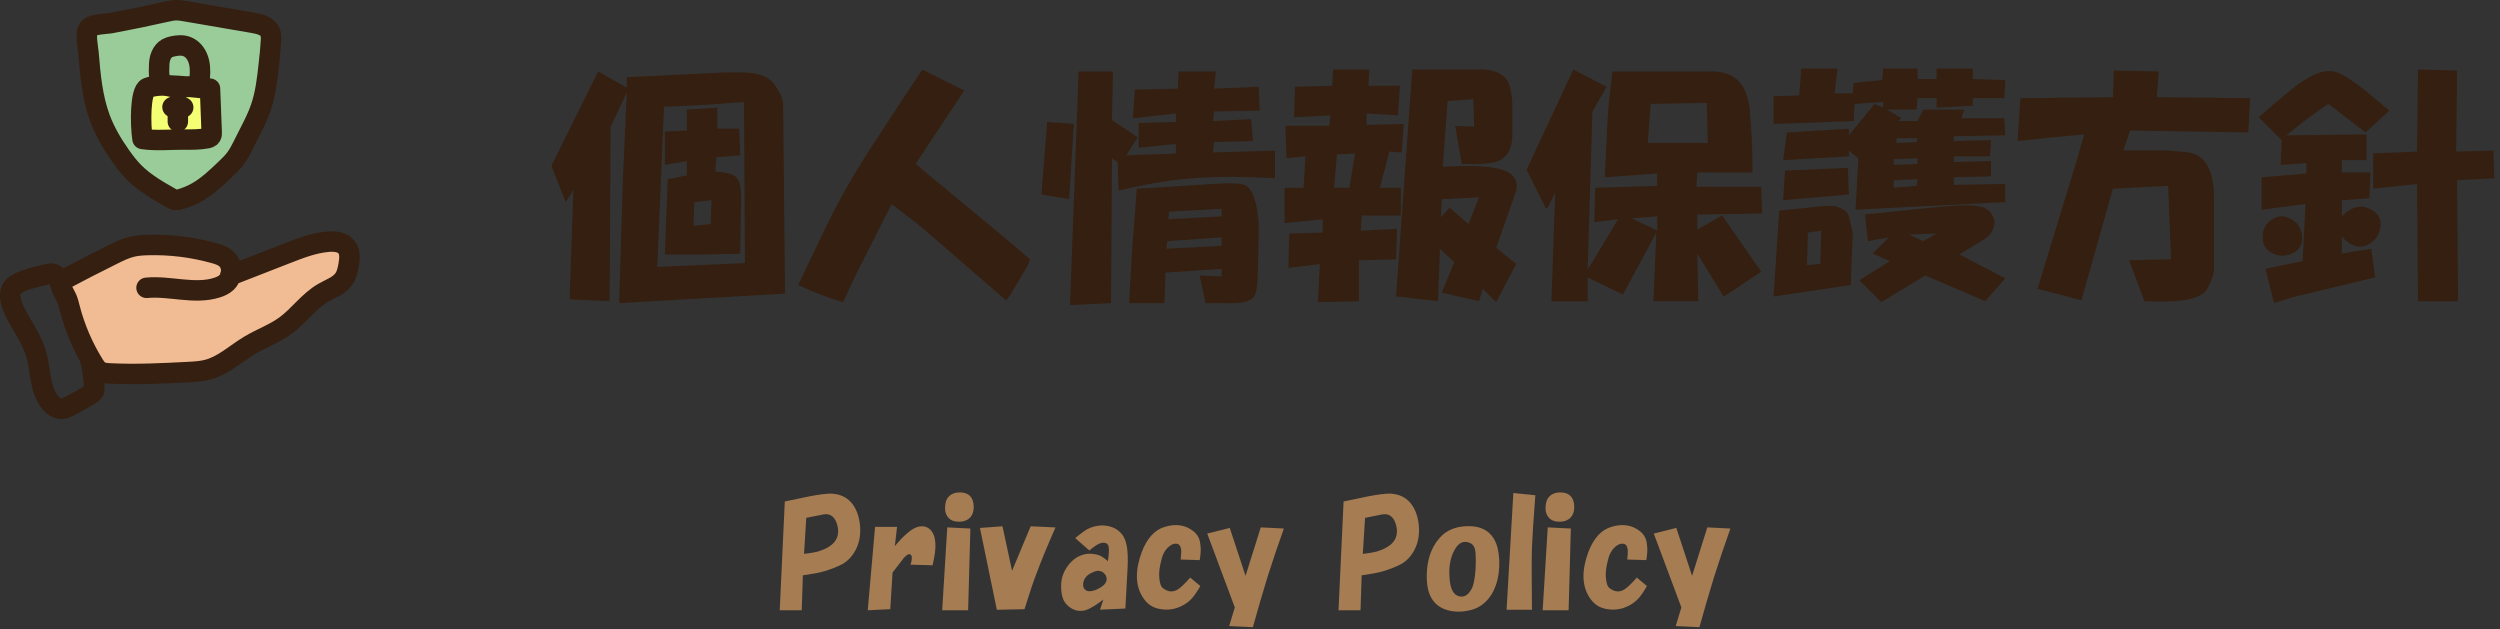 <?xml version="1.0" encoding="UTF-8"?>
<svg id="_レイヤー_2" data-name="レイヤー 2" xmlns="http://www.w3.org/2000/svg" viewBox="0 0 611.18 153.88">
  <rect x="0" y="0" width="611.18" height="153.88" fill="#333333" stroke="none"/>
  <defs>
    <style>
      .cls-1 {
        fill: #f1bb93;
      }

      .cls-1, .cls-2, .cls-3, .cls-4 {
        stroke: #341f10;
        stroke-linecap: round;
        stroke-linejoin: round;
        stroke-width: 5px;
      }

      .cls-5 {
        fill: #341f10;
      }

      .cls-2 {
        fill: #f5ff73;
      }

      .cls-3 {
        fill: none;
      }

      .cls-6 {
        fill: #a67c52;
      }

      .cls-4 {
        fill: #9c9;
      }
    </style>
  </defs>
  <g id="_タイトル" data-name="タイトル">
    <g>
      <path class="cls-6" d="M196.28,140.65l-.28,8.55h-5.38l1.24-26.6,5.93-1.24c2.39-.46,4.18-.69,5.38-.69,2.11.09,3.77.83,4.96,2.21,1.1,1.29,1.79,2.99,2.07,5.1.28,2.3,0,4.32-.83,6.07-.83,1.75-1.98,3.03-3.45,3.86-1.2.64-2.71,1.24-4.55,1.79-.92.28-2.62.6-5.1.96ZM197.11,126.59l-.55,8.82c1.56-.18,2.66-.37,3.31-.55,1.56-.46,2.76-1.06,3.58-1.79.73-.64,1.19-1.42,1.38-2.34.18-1.01.04-2.07-.41-3.17-.64-1.47-1.7-2.07-3.17-1.79l-4.14.83Z"/>
      <path class="cls-6" d="M218.2,139.96l-.55,8.96-5.51.28,1.79-20.4h5.38l-.55,4.69c1.01-1.19,1.93-2.16,2.76-2.89,1.29-1.19,2.48-1.84,3.58-1.93.92-.09,1.7.19,2.34.83.74.74,1.15,1.84,1.24,3.31.09,1.29-.14,3.08-.69,5.38l-5.38-.14c.37-1.19.41-1.98.14-2.34-.37-.46-.96-.23-1.79.69l-2.76,3.58Z"/>
      <path class="cls-6" d="M237.23,129.2l-.55,19.99h-6.34l1.24-20.26,5.65.28ZM231.99,126.72c-.64-.64-.96-1.47-.96-2.48,0-1.29.32-2.25.96-2.89.64-.64,1.52-.97,2.62-.97s1.93.28,2.48.83c.64.64.96,1.56.96,2.76,0,1.1-.32,1.98-.96,2.62-.64.64-1.52.96-2.62.96s-1.93-.28-2.48-.83Z"/>
      <path class="cls-6" d="M243.7,149.06l-4.13-19.99,5.51-.41,2.34,10.89,4.55-10.89,6.07.28c-2.02,4.6-3.54,8.27-4.55,11.03-.74,1.84-1.75,4.82-3.03,8.96l-6.75.14Z"/>
      <path class="cls-6" d="M266.31,134.58l-3.45-3.03c1.65-1.38,2.85-2.21,3.58-2.48,1.38-.55,2.71-.73,4-.55,1.84.28,3.21,1.1,4.13,2.48.46.74.78,1.7.96,2.89.18,1.29.23,2.9.14,4.82l-.55,10.06-6.2.28.83-2.48c-1.93,1.47-3.4,2.34-4.41,2.62-1.75.46-3.31-.05-4.69-1.52-.83-.92-1.24-2.39-1.24-4.41,0-1.65.46-3.17,1.38-4.55,1.29-1.93,2.94-3.03,4.96-3.31.83-.09,1.75,0,2.76.28.64.19,1.42.69,2.34,1.52.28-1.93.32-3.17.14-3.72-.28-.73-.92-.96-1.93-.69-.64.19-1.56.78-2.76,1.79ZM266.73,144.51c.73-.09,1.47-.37,2.21-.83,1.47-.83,1.93-1.84,1.38-3.03-.46-.73-1.1-1.1-1.93-1.1-.37,0-.92.19-1.65.55-1.1.55-1.75,1.38-1.93,2.48-.09.74.09,1.29.55,1.65.37.28.83.37,1.38.28Z"/>
      <path class="cls-6" d="M288.64,136.79c.09-.92.14-1.65.14-2.21-.09-1.01-.46-1.56-1.1-1.65-.74-.09-1.47.23-2.21.96-.74.74-1.24,1.7-1.52,2.9-.46,1.75-.64,3.17-.55,4.27.09,1.47.41,2.39.96,2.76,1.19.92,2.39,1.01,3.58.28.73-.46,1.74-1.42,3.03-2.9l2.48,2.07c-.83,1.47-1.61,2.57-2.34,3.31-.92.92-2.07,1.61-3.45,2.07-1.47.46-2.99.5-4.55.14-1.56-.37-2.8-1.29-3.72-2.76-1.84-2.85-1.93-6.52-.28-11.03,1.29-3.4,3.17-5.47,5.65-6.2,2.76-.83,5.1-.46,7.03,1.1,1.01.83,1.56,1.88,1.65,3.17.18.92.14,2.21-.14,3.86l-4.69-.14Z"/>
      <path class="cls-6" d="M300.5,153.05l1.38-4.55-6.75-18.06,5.51-1.38,3.86,11.72,3.72-11.85,5.65.28c-1.38,3.86-2.71,7.81-4,11.85-1.29,4.23-2.48,8.32-3.58,12.27l-5.79-.28Z"/>
      <path class="cls-6" d="M332.89,140.65l-.28,8.55h-5.38l1.24-26.6,5.93-1.24c2.39-.46,4.18-.69,5.38-.69,2.11.09,3.77.83,4.96,2.21,1.1,1.29,1.79,2.99,2.07,5.1.28,2.3,0,4.32-.83,6.07-.83,1.75-1.98,3.03-3.45,3.86-1.2.64-2.71,1.24-4.55,1.79-.92.28-2.62.6-5.1.96ZM333.72,126.59l-.55,8.82c1.56-.18,2.66-.37,3.31-.55,1.56-.46,2.76-1.06,3.58-1.79.73-.64,1.19-1.42,1.38-2.34.18-1.01.04-2.07-.41-3.17-.64-1.47-1.7-2.07-3.17-1.79l-4.14.83Z"/>
      <path class="cls-6" d="M358.53,128.65c4.04-.18,6.57,1.56,7.58,5.24.46,1.93.55,4,.28,6.2-.28,2.11-.92,3.95-1.93,5.51-1.2,1.75-2.71,2.9-4.55,3.45-1.65.46-3.17.6-4.55.41-2.3-.28-4-1.19-5.1-2.76-1.2-1.65-1.65-4.18-1.38-7.58.28-3.12,1.33-5.7,3.17-7.72,1.56-1.74,3.72-2.66,6.48-2.76ZM356.6,145.75c1.29.37,2.34-.23,3.17-1.79.46-.83.78-2.39.96-4.69.09-1.47.09-2.85,0-4.14-.09-1.19-.51-1.98-1.24-2.34-1.38-.64-2.53-.32-3.45.96-1.38,1.93-1.93,4.5-1.65,7.72.18,2.48.92,3.91,2.21,4.27Z"/>
      <path class="cls-6" d="M368.32,149.06l1.65-28.53,5.38.55c-.46,6.07-.74,10.29-.83,12.68-.09,2.48-.09,7.58,0,15.3h-6.2Z"/>
      <path class="cls-6" d="M384.03,129.2l-.55,19.99h-6.34l1.24-20.26,5.65.28ZM378.8,126.72c-.64-.64-.96-1.47-.96-2.48,0-1.29.32-2.25.96-2.89.64-.64,1.52-.97,2.62-.97s1.93.28,2.48.83c.64.64.96,1.56.96,2.76,0,1.1-.32,1.98-.96,2.62-.64.64-1.52.96-2.62.96s-1.93-.28-2.48-.83Z"/>
      <path class="cls-6" d="M397.82,136.79c.09-.92.14-1.65.14-2.21-.09-1.01-.46-1.56-1.1-1.65-.74-.09-1.47.23-2.21.96-.74.74-1.24,1.7-1.52,2.9-.46,1.75-.64,3.17-.55,4.27.09,1.47.41,2.39.96,2.76,1.19.92,2.39,1.01,3.58.28.73-.46,1.74-1.42,3.03-2.9l2.48,2.07c-.83,1.47-1.61,2.57-2.34,3.31-.92.92-2.07,1.61-3.45,2.07-1.47.46-2.99.5-4.55.14-1.56-.37-2.8-1.29-3.72-2.76-1.84-2.85-1.93-6.52-.28-11.03,1.29-3.4,3.17-5.47,5.65-6.2,2.76-.83,5.1-.46,7.03,1.1,1.01.83,1.56,1.88,1.65,3.17.18.92.14,2.21-.14,3.86l-4.69-.14Z"/>
      <path class="cls-6" d="M409.67,153.05l1.38-4.55-6.75-18.06,5.51-1.38,3.86,11.72,3.72-11.85,5.65.28c-1.38,3.86-2.71,7.81-4,11.85-1.29,4.23-2.48,8.32-3.58,12.27l-5.79-.28Z"/>
    </g>
    <g>
      <g>
        <path class="cls-5" d="M146.23,17.47l6.99,3.96v-2.56l24.24-1.17h3.5c2.95,0,5.2.47,6.76,1.4.93.62,1.78,1.63,2.56,3.03.78,1.4,1.17,2.49,1.17,3.26l.47,46.38-40.32,2.33-.23-.23.93-30.53.93-20.74-3.96,8.39-.23,42.65-9.79-.47.93-26.8-1.87,3.03-3.5-8.86,11.42-23.07ZM182.12,64.32l-.23-39.39-9.32.7-10.25.47-1.63,39.15,21.44-.93ZM167.9,31.92v-5.13l7.46-.47v5.13h5.36l.23,6.53-5.83.47-.23,3.5c2.64.16,4.35.62,5.13,1.4.78.78,1.17,2.49,1.17,5.13l-.23,13.52-8.86.23h-9.56l.7-18.41,4.66-.93v-3.5l-5.36.93v-8.16l5.36-.23ZM173.73,54.76l.23-5.83-4.2.47-.23,5.83,4.19-.47Z"/>
        <path class="cls-5" d="M225.47,17l10.25,5.13-11.89,17.95,23.07,19.11,4.89,4.2-.47,1.4-4.43,7.46-.93,1.17-20.74-17.95-7.23-5.59-8.86,17.48-3.03,6.53c-3.26-.93-6.92-2.33-10.95-4.2,2.48-5.28,5.05-10.64,7.69-16.08,3.26-6.53,7.22-13.28,11.89-20.28l10.72-16.31Z"/>
        <path class="cls-5" d="M256,29.82l6.53.47-1.17,18.41-6.76-1.17,1.4-17.71ZM272.08,17.47l-.23,11.89,6.29,4.2-2.8,4.43,12.12-.47v-2.33l-9.09.93v-6.06l9.09-.23v-2.1l-10.49,1.17.47-6.99,10.49-.23.23-4.2h9.09l-.47,4.2,10.95-.47.23,5.83-11.19.23-.23,2.33,9.32-.47.47,5.36-9.56.23-.23,2.56,15.15-.47v6.76l-5.36-.23c-8.39-.31-15.93.08-22.61,1.17-2.95.47-6.37,1.17-10.25,2.1l-.23-6.99-1.4-.93-.23,35.42-10.02.47,2.1-57.1h8.39ZM276.04,74.1l.7-12.58,1.17-15.38,18.88-1.17c4.5-.31,7.14-.15,7.92.47,1.08.78,1.86,2.25,2.33,4.43.47,2.02.7,4.28.7,6.76l-.23,9.09c0,3.73-.31,5.98-.93,6.76-.93,1.24-3.03,1.78-6.29,1.63h-5.59l-1.4-6.76,5.36.23v-1.86l-13.75.93-.23,7.46h-8.62ZM298.65,60.12v-2.1l-13.28.93-.23,1.86,13.52-.7ZM298.65,52.9v-1.86l-12.82.7-.23,1.86,13.05-.7Z"/>
        <path class="cls-5" d="M318.69,45.9l.47-7.69-4.66.47-.23-7.92h10.72l.23-2.56-8.86.47.23-7.46,9.09-.23.23-3.96h8.86l-.23,3.96h7.69l-.47,7.22-7.69-.47v2.8l9.09-.23-.47,6.99-3.03-.23-2.33,8.86h5.13v6.76h-9.56l-.23,3.73,8.86-.47-.23,7.46-9.09.23v10.02l-10.02.23.47-9.32-7.69.93.23-8.39,8.16-.23v-3.26l-9.32.93v-8.62h4.66ZM329.88,45.9l1.4-8.39-4.43.23-.7,8.16h3.73ZM341.3,72.47l3.96-55.47h17.48c2.8.16,4.74,1.09,5.83,2.8.78,1.56,1.17,3.81,1.17,6.76v6.06c0,3.58-1.17,5.83-3.5,6.76-1.55.62-4.51.86-8.86.7l-1.63-9.32,4.66.23-.23-6.76-6.29.47-1.17,16.08c7.3-.47,12.35-.15,15.15.93,2.64,1.09,3.5,2.95,2.56,5.59l-4.66,13.28,4.89,3.96-4.89,9.32-3.26-3.26-.93,3.03-9.09-2.1,3.03-7.46-3.5-3.26-.47,12.82-10.25-1.17ZM354.35,50.8l4.66,3.96,2.56-6.53-9.09.47-.23,4.43,2.1-2.33Z"/>
        <path class="cls-5" d="M392.8,21.2l-3.5,6.06-1.17,38.69,7.46-12.35-5.83.7.23-8.39,15.15-.47v-3.03l-12.82.93c.31-6.37.54-11.19.7-14.45.15-2.33.54-6.14,1.17-11.42h24.47c3.42,0,5.9,1.25,7.46,3.73.78,1.4,1.32,3.19,1.63,5.36.15,1.86.31,4.12.47,6.76.15,2.64.23,5.52.23,8.62l-.23.23h-13.28l-.23,3.5h15.85l.23,6.53-15.85.23v3.73l6.06-3.5,9.55,13.75-9.09,6.06-.23-.23-6.29-10.25.23,11.65h-10.95l.7-16.78-8.16,15.15-8.62-4.19v5.83h-8.86l.93-26.57-1.87,3.73h-.47l-4.66-9.32,11.42-24.47,8.16,4.2ZM405.15,56.39v-3.5l-6.29.47,6.29,3.03ZM417.51,34.95l-.23-9.79-13.75.23-.7,9.56h14.68Z"/>
        <path class="cls-5" d="M439.88,23.3l.47-6.53h8.86l-.7,6.06h4.43l.23-2.56,6.99-.7.23-2.8h8.39v2.56h4.66v-2.56h8.86v2.56l7.92.23-.23,4.43h-7.69v1.86l-8.86.47v-2.33h-4.66l-.23,2.8h-7.23l3.5,2.1-.7.7h4.66l1.4-2.8h10.02l-.7,2.1h10.49l.23,4.19-12.58.23v1.17l9.09-.23-.23,3.96h-8.86v1.4l9.09-.23v3.73l-9.09.23v1.86l12.58-.23v4.43l-36.59,1.86.7-12.58-2.33-1.86v1.4l-16.08.93.93-6.76,15.15-.93v1.63l6.29-7.69,2.1.93v-1.4l-6.99.47-.23,4.2-19.58.7v-6.76l6.29-.23ZM452.93,56.86l-.47,12.82-18.88,2.8,1.4-20.98,8.86-.93c2.8-.31,4.58-.31,5.36,0,1.71.62,2.64,1.4,2.8,2.33l.93,3.96ZM451.77,41.01l.23,6.53-16.08,1.4.47-7.22,15.38-.7ZM445.01,64.55l.23-8.16-3.26.47-.23,7.92,3.26-.23ZM462.02,63.85l-4.19-1.87,3.96-3.96-5.13.93-.7-6.53,18.41-1.87c4.81-.47,8.16-.47,10.02,0,1.08.31,1.94.93,2.56,1.87.62,1.09.78,2.1.47,3.03-.31,1.25-1.09,2.25-2.33,3.03l-6.06,3.73,11.19,5.83-4.89,5.59-14.68-6.29-10.72,6.53-5.36-5.36,7.46-4.66ZM468.78,40.08v-1.4l-5.83.23v1.4l5.83-.23ZM468.55,45.44l.23-1.63-5.83.23v1.86l5.59-.47ZM468.55,34.72l.23-.93h-5.13v1.17l4.89-.23ZM470.18,58.96l3.26-1.86-6.76.23,3.5,1.63Z"/>
        <path class="cls-5" d="M493.95,24l22.61-.23.23-6.53,10.95.23-.47,6.29,22.84.23-.47,8.39-28.9-.47-1.63,4.89h10.72c2.17.16,3.96.31,5.36.47,1.4.31,2.48.86,3.26,1.63,1.87,1.86,2.8,5.05,2.8,9.56v17.25c0,1.24-.55,2.87-1.63,4.89-.78,1.4-2.72,2.33-5.83,2.8-2.33.31-5.52.39-9.55.23l-3.73-10.02,10.25-.23-.7-17.95-13.52.7-7.69,27.27-10.72-2.8,9.32-30.53,2.1-7.22c-5.44.47-10.88,1.01-16.31,1.63l.7-10.49Z"/>
        <path class="cls-5" d="M578.32,32.39l-9.09-6.99c-3.11,2.02-6.53,4.58-10.25,7.69l19.58-.23v6.29h-6.06v3.03h6.99l-.23,6.29-6.76.47v3.96c2.17-2.17,4.27-2.87,6.29-2.1,2.64,1.09,3.65,2.88,3.03,5.36-.47,1.71-1.48,2.95-3.03,3.73-2.18.93-4.28.23-6.29-2.1v4.19l7.22-1.17.93,6.99-20.28,4.89-4.43,1.4-2.1-8.39,9.09-1.86.7-13.98-10.72,1.4v-7.92l10.95-.93v-2.56l-6.29.47.23-6.06-5.59-5.59c4.2-3.73,7.46-6.45,9.79-8.16,3.42-2.48,6.29-3.5,8.62-3.03,1.55.31,4.2,1.94,7.92,4.89l5.59,4.66-5.83,5.36ZM553.15,58.02c0-1.86.7-3.26,2.1-4.2,1.4-1.08,2.87-1.24,4.43-.47,1.71.78,2.72,2.02,3.03,3.73.47,2.33-.31,3.96-2.33,4.89-1.4.62-2.8.7-4.2.23-2.02-.78-3.03-2.17-3.03-4.2ZM590.9,37.05l.23-20.04,9.56.23-.23,19.81,9.09-.23.23,6.76-9.09.47.23,29.6h-9.79l-.23-28.67-8.86.93-1.86.23v-8.62l10.72-.47Z"/>
      </g>
      <g>
        <path class="cls-4" d="M40.79,2.84c.66-.15,1.32-.3,1.99-.33.88-.05,1.75.1,2.62.25,5.49.94,10.99,1.88,16.48,2.83,1.64.28,3.54.76,4.16,2.3.26.64.24,1.35.21,2.03-.1,1.88-.3,3.76-.51,5.64-.4,3.69-.81,7.42-2.04,10.92-.71,2.03-1.68,3.95-2.66,5.87-.57,1.13-1.14,2.25-1.71,3.38-.5.99-1.01,1.99-1.67,2.89-.71.98-1.59,1.82-2.46,2.66-2.19,2.1-4.42,4.23-7.06,5.73-1.37.77-2.84,1.37-4.36,1.77-.29.07-.58.14-.87.11-.33-.04-.62-.2-.91-.37-3.28-1.85-6.6-3.73-9.25-6.4-1.19-1.2-2.22-2.54-3.2-3.92-2.01-2.84-3.81-5.86-5.04-9.12-1.94-5.14-2.42-10.69-2.88-16.16-.12-1.39-.83-4.61-.03-5.85s4.22-1.17,5.59-1.43c4.54-.85,9.07-1.78,13.58-2.8Z"/>
        <path class="cls-2" d="M45.14,34.12c1.79,0,3.59.02,5.36-.3.42-.08.89-.2,1.11-.57.16-.26.15-.59.14-.89-.14-3.56-.27-7.12-.41-10.68-4.09-.19-11.8-1.58-15.27-.2-1.82.73-1.79,8.91-1.23,12.49,3.29.5,6.96.12,10.31.14Z"/>
        <path class="cls-3" d="M38.92,15.78c.04-1.56.62-3.26,2-4.01.4-.22.85-.34,1.3-.44,1.17-.26,2.43-.36,3.54.08,1.53.61,2.52,2.15,2.9,3.75s.24,3.27.09,4.9c-.01.13-.03.28-.1.39-.1.16-.3.24-.49.3-2.31.73-4.88.84-7.23.24s-2.07-3.07-2.01-5.21Z"/>
        <path class="cls-3" d="M43.48,25.34v4.38"/>
        <path class="cls-3" d="M42.17,26.18c.87.11,1.75.14,2.62.08"/>
        <path class="cls-3" d="M11.17,67.13c.73-.22,1.57-.41,2.22-.01.48.29.74.83.97,1.34,1.23,2.68,2.44,5.36,3.66,8.03.71,1.57,1.42,3.13,2.05,4.74,1.66,4.27,2.67,8.8,2.99,13.37.02.33.04.67-.09.98-.17.4-.56.66-.93.88-1.62.99-3.27,1.93-4.96,2.8-.63.33-1.28.65-1.99.67-1.19.04-2.24-.78-2.96-1.73-2.55-3.33-2.14-8-3.39-12.01-.45-1.43-1.12-2.79-1.82-4.12-1.42-2.71-5-7.48-4.35-10.72.54-2.71,6.41-3.59,8.59-4.23Z"/>
        <path class="cls-1" d="M35.82,70.36c5.73-.54,11.68,1.69,17.18-.03.87-.27,1.73-.65,2.39-1.28,1.59-1.51,1.51-4.41-.15-5.84-.81-.7-1.87-1.03-2.9-1.32-5.27-1.47-10.76-2.14-16.23-1.99-1.31.04-2.63.12-3.9.43-1.57.38-3.04,1.1-4.49,1.81-4.28,2.12-8.53,4.3-12.75,6.55-.49,1.4.73,2.85,1.33,4.21.34.78.54,1.61.75,2.44,1.25,4.84,3.24,9.5,5.88,13.74.38.61.79,1.22,1.38,1.61.75.49,1.68.56,2.57.6,6.35.32,12.72,0,19.07-.33,1.67-.09,3.35-.17,4.96-.62,3.76-1.04,6.71-3.87,10.05-5.88,2.89-1.74,6.14-2.88,8.86-4.88,3.28-2.41,5.67-5.96,9.2-8,1.79-1.03,3.92-1.72,5.08-3.43.66-.98.92-2.17,1.12-3.34.27-1.5.43-3.19-.5-4.39-1-1.29-2.87-1.47-4.5-1.33-3.53.3-6.88,1.6-10.18,2.89-4.58,1.79-9.17,3.58-13.75,5.36"/>
      </g>
    </g>
  </g>
</svg>